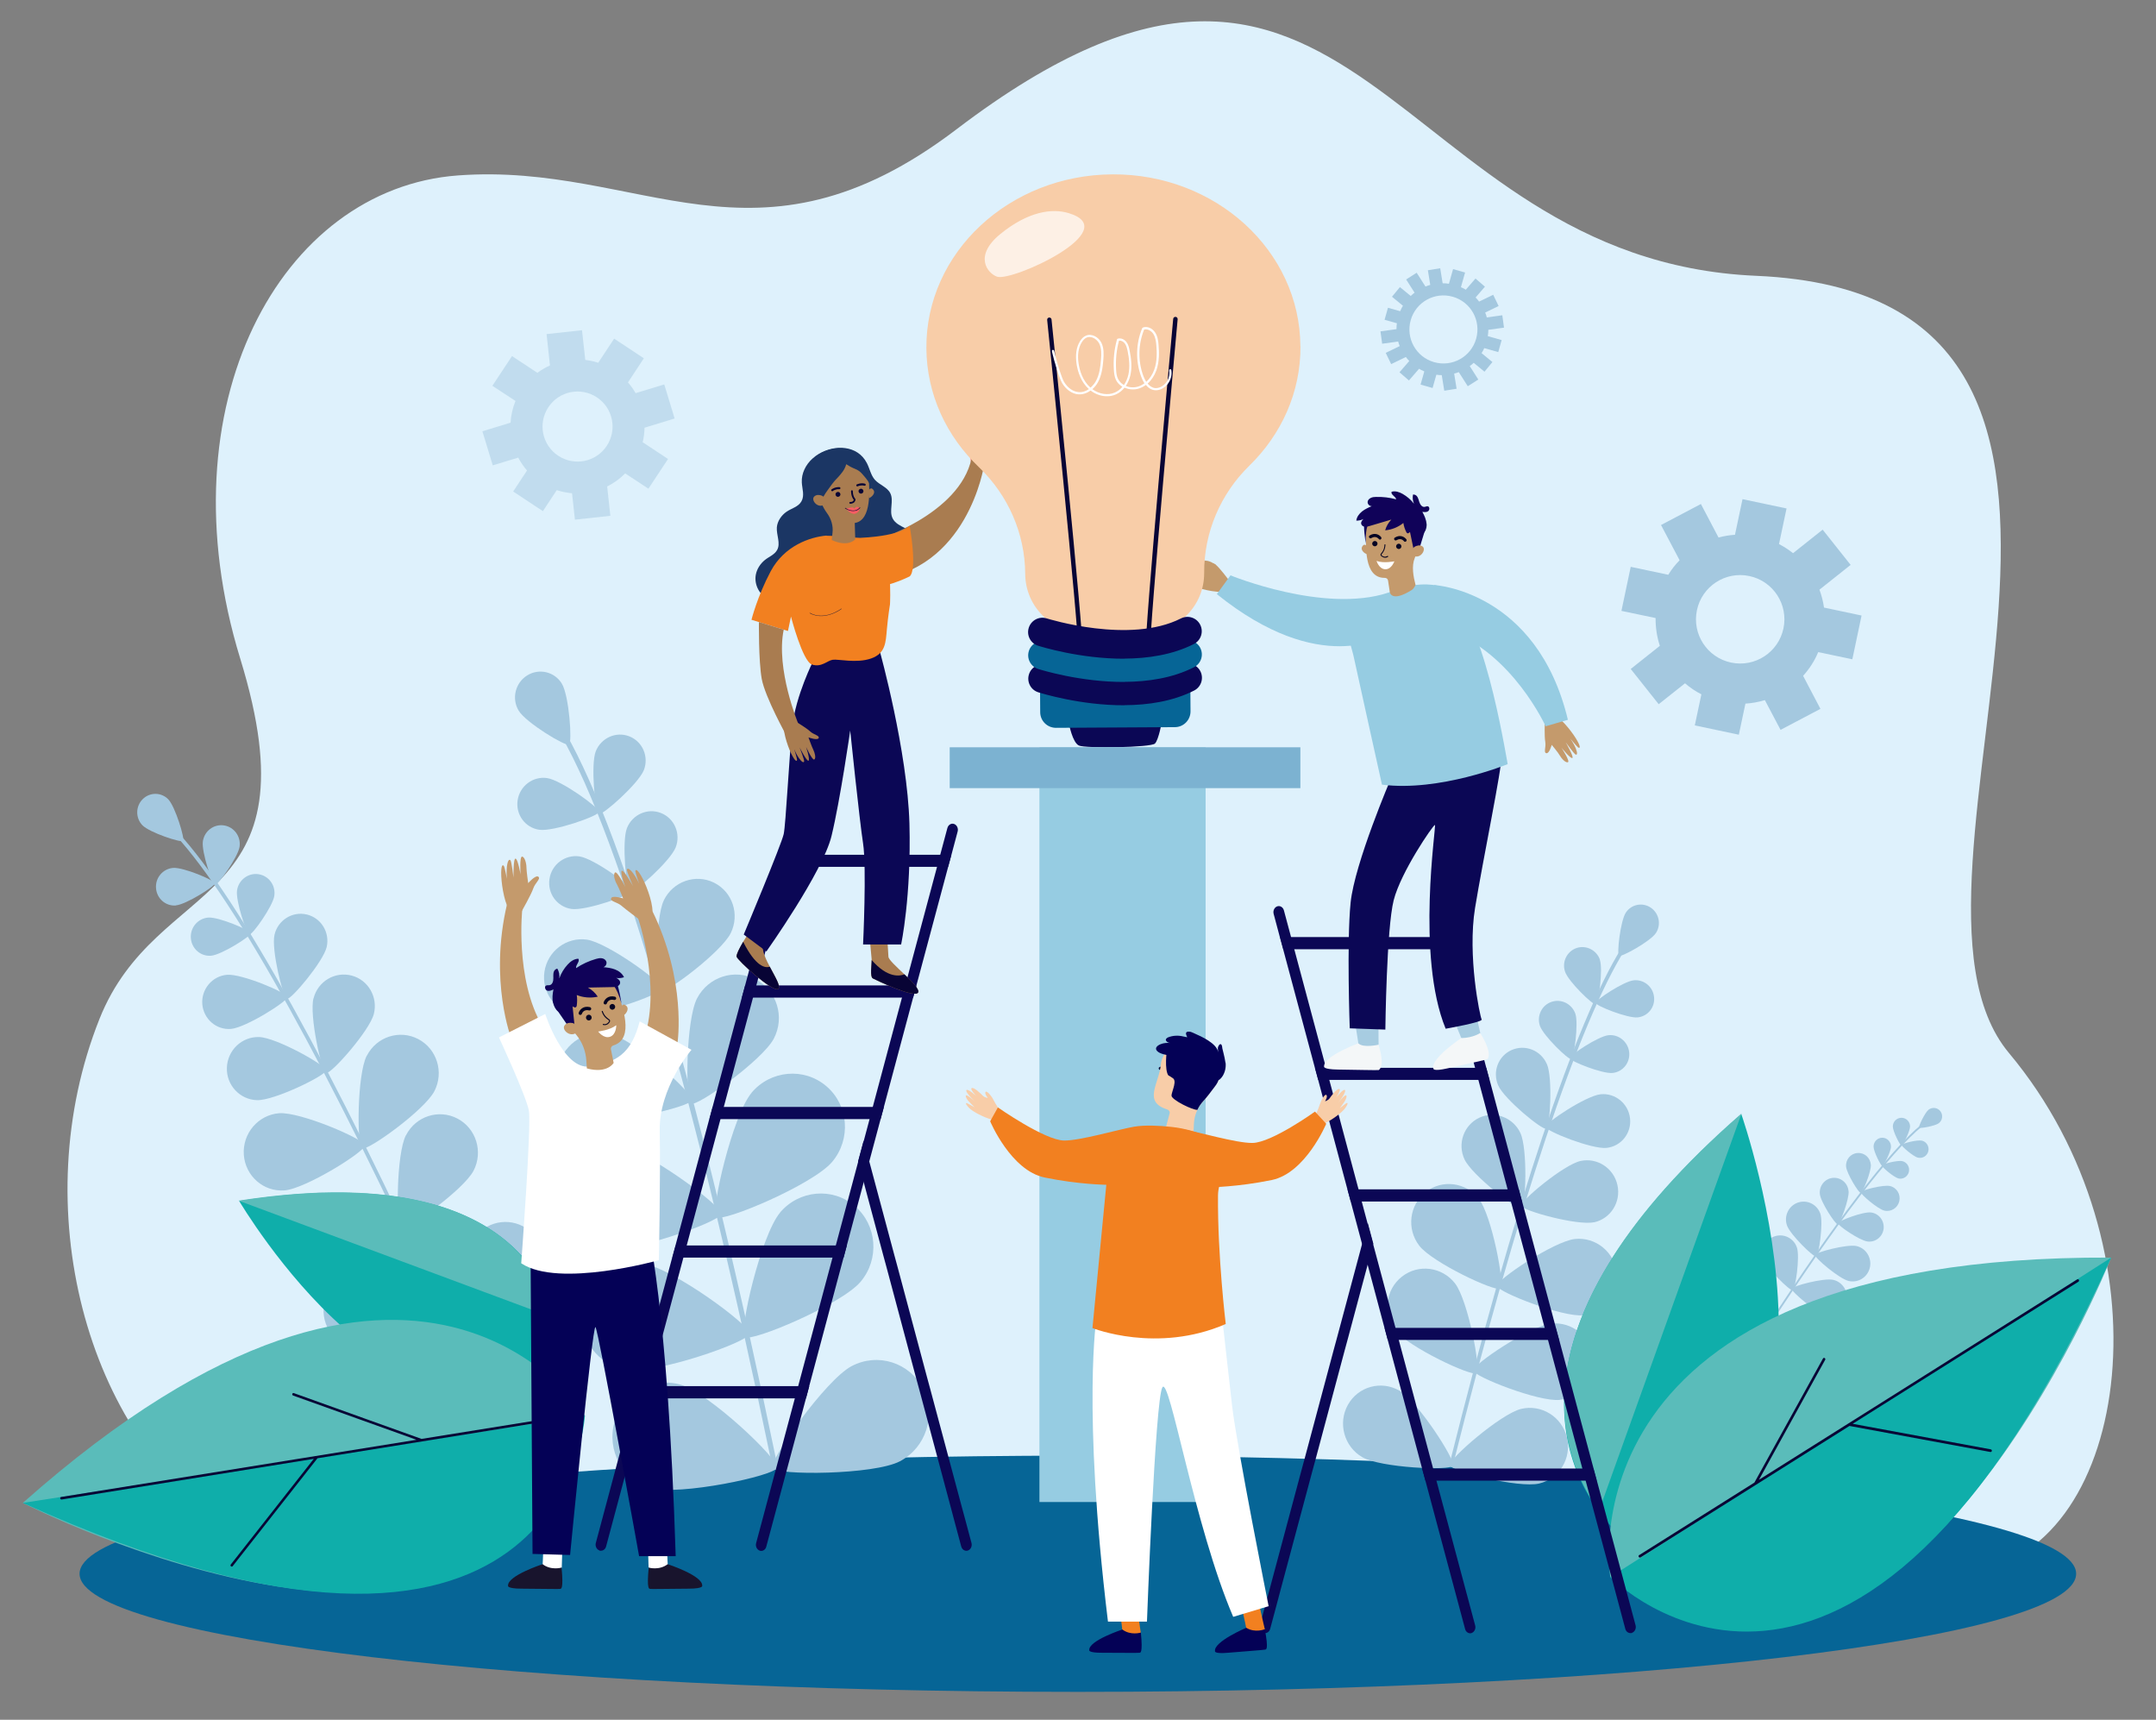 <?xml version="1.0" encoding="UTF-8"?> <svg xmlns="http://www.w3.org/2000/svg" version="1.1" viewBox="0 0 2227.5 1776.4"><rect x="0" y="0" width="2227.5" height="1776.4" fill="#808080" stroke="none"/><defs><style> .cls-1 { fill: #f8cda8; } .cls-2 { fill: #18142d; } .cls-3 { fill: #066596; } .cls-4 { fill: #a7cce1; } .cls-5 { opacity: .7; } .cls-5, .cls-6 { fill: #fff; } .cls-7 { fill: #c49a6c; } .cls-8 { fill: #0faeaa; } .cls-9 { fill: #a4c8df; } .cls-10 { fill: #7cb2d1; } .cls-11 { fill: #def1fc; } .cls-12 { fill: #5abcba; } .cls-13 { fill: #060423; } .cls-14 { fill: #96cce2; } .cls-15 { fill: #080435; } .cls-16 { fill: #28093b; } .cls-17 { fill: #f4f7f8; } .cls-18 { opacity: .5; } .cls-19 { fill: #f28020; } .cls-20 { fill: #a97c50; } .cls-21 { fill: #1b3664; } .cls-22 { fill: #ffa089; } .cls-23 { fill: #291f37; } .cls-24 { fill: #100259; } .cls-25 { fill: #fa5d63; } .cls-26 { fill: #0b0755; } .cls-27 { fill: #040156; } </style></defs><g><g id="_x3C_Layer_x3E_"><g><path class="cls-11" d="M2040,1623.4c-56.3,9.3-1803.3-45.1-1803.3-45.1-148.4-96.3-210.7-332.7-134-525.6,59.5-149.8,225.9-110.8,145.5-372.4-80.3-261.3,41.3-485.6,225-499.1,189.8-14,307,110.7,515.1-47.7,413.6-314.7,446,135,826.2,151.4,468.1,20.3,112.6,625.2,261.1,802.8,168.4,201.3,126.9,508.9-35.6,535.7Z"></path><path class="cls-3" d="M2145,1625.6c0,67.2-460,122-1031.4,122s-1031.4-55.2-1031.4-122,459.1-122,1031.4-122,1031.4,55.3,1031.4,122Z"></path><g><path class="cls-9" d="M1499.2,1515.2c-.1,0-.3,0-.4,0-1-.3-1.6-1.3-1.4-2.3,66.9-267.8,130.2-457.5,178.2-534.1,1.1-1.7,1.8-2.9,2.1-3.5.4-1,1.6-1.4,2.5-.9.9.5,1.4,1.6.9,2.6-.4.8-1.1,2-2.3,4-47.8,76.2-110.9,265.5-177.8,533-.2.9-1,1.5-1.9,1.4Z"></path><path class="cls-9" d="M1710.8,963.8c-5.7,8.6-35.6,25.1-38.1,23.4-2.4-1.7,1.4-36,7.1-44.6,5.7-8.6,17.3-10.8,25.8-5,8.6,5.9,10.9,17.6,5.2,26.2Z"></path><path class="cls-9" d="M1652.9,991.4c3.5,10.1-1.4,45.1-4.2,46.1-2.8,1-28.3-23.6-31.7-33.7-3.5-10.1,1.8-21,11.7-24.5,9.9-3.4,20.8,2,24.3,12Z"></path><path class="cls-9" d="M1692.1,1050.9c-10.5,1.1-43.1-11.9-43.5-14.9-.3-3,28.8-22.3,39.3-23.4,10.5-1.1,19.9,6.6,21,17.2,1.2,10.6-6.4,20-16.9,21.1Z"></path><path class="cls-9" d="M1570.8,1170.3c7.6,16.2,5.7,75.6,1.2,77.7-4.6,2.2-51.3-34.2-58.9-50.4-7.6-16.2-.8-35.4,15.1-43,15.9-7.5,35-.5,42.6,15.7Z"></path><path class="cls-9" d="M1646.8,1262.5c-17.3,3.7-74-12-75.1-17-1.1-5,44.1-42.6,61.3-46.3,17.3-3.7,34.3,7.5,38.1,25,3.8,17.5-7.1,34.7-24.3,38.4Z"></path><path class="cls-9" d="M1527.9,1238.3c13.4,17.3,27,88.8,22.1,92.7-4.8,3.8-70.3-26.9-83.6-44.2-13.4-17.3-10.4-42.2,6.6-55.5,17-13.4,41.6-10.2,55,7.1Z"></path><path class="cls-9" d="M1636,1358.6c-21.5,2.3-88.7-24.1-89.4-30.3-.7-6.2,59-46.2,80.5-48.5,21.5-2.3,40.9,13.5,43.4,35.2,2.5,21.7-12.9,41.2-34.4,43.5Z"></path><path class="cls-9" d="M1503.3,1325.7c13.4,17.3,27,88.8,22.1,92.7-4.8,3.8-70.3-26.9-83.6-44.2-13.4-17.3-10.4-42.2,6.6-55.5,17-13.4,41.6-10.2,55,7.1Z"></path><path class="cls-9" d="M1611.5,1446c-21.5,2.3-88.7-24.1-89.4-30.3-.7-6.2,59-46.2,80.5-48.5,21.5-2.3,40.9,13.5,43.4,35.2,2.5,21.7-12.9,41.2-34.4,43.5Z"></path><path class="cls-9" d="M1445.9,1436.5c18.8,10.9,58.3,72.1,55.3,77.5-3,5.4-74.9,2.1-93.7-8.8-18.8-10.9-25.5-35.1-14.9-54.1,10.6-19,34.5-25.5,53.3-14.6Z"></path><path class="cls-9" d="M1590.2,1532.4c-21,5-90.9-12.7-92.4-18.8-1.5-6.1,52.8-53.3,73.8-58.3,21-5,42.2,8.2,47.3,29.5,5.1,21.3-7.7,42.6-28.7,47.6Z"></path><path class="cls-9" d="M1627.6,1047.1c3.5,10.2-1.4,45.8-4.3,46.8-2.9,1-28.7-24-32.3-34.2-3.5-10.2,1.8-21.4,11.9-24.8,10.1-3.5,21.1,2,24.7,12.2Z"></path><path class="cls-9" d="M1666.1,1108.3c-10.6,1.1-43.8-12.1-44.2-15.2-.3-3.1,29.3-22.7,39.9-23.8,10.6-1.1,20.2,6.8,21.4,17.5,1.2,10.8-6.5,20.4-17.1,21.5Z"></path><path class="cls-9" d="M1598.2,1099.1c6.2,14.1,3.3,65.1-.7,66.8-4,1.7-43.4-30.6-49.6-44.7-6.2-14.1,0-30.5,13.9-36.6,13.9-6.1,30.1.3,36.3,14.4Z"></path><path class="cls-9" d="M1659.7,1185.7c-15.1,1.5-62.3-17.2-62.7-21.6-.5-4.4,41.6-32.2,56.7-33.8,15.1-1.5,28.7,9.6,30.4,24.9,1.7,15.3-9.2,28.9-24.3,30.5Z"></path></g><g><path class="cls-9" d="M1825.9,1371.5c0,0-.1,0-.2,0-.4-.3-.5-.8-.3-1.2,70.2-108.1,127-182.2,159.8-208.8.7-.6,1.3-1,1.5-1.2.3-.4.9-.4,1.3,0,.3.3.4.9,0,1.3-.3.3-.8.7-1.6,1.4-32.7,26.4-89.3,100.4-159.4,208.3-.2.4-.7.5-1.1.3Z"></path><path class="cls-9" d="M2003.1,1160.2c-3.8,2.9-19.5,5.7-20.4,4.6-.8-1.1,6.1-15.7,9.9-18.6,3.8-2.9,9.3-2.2,12.2,1.7,2.9,3.9,2.1,9.4-1.7,12.3Z"></path><path class="cls-9" d="M1973.4,1163.6c0,5-7.5,19.7-8.9,19.7-1.4,0-8.9-14.7-8.9-19.7,0-5,4-9,8.9-9,4.9,0,8.9,4,8.9,9Z"></path><path class="cls-9" d="M1981.6,1195.8c-4.8-1.1-17.2-11.8-16.9-13.2.3-1.4,16.1-5.5,20.9-4.4,4.8,1.1,7.8,6,6.7,10.8-1.1,4.9-5.9,7.9-10.7,6.8Z"></path><path class="cls-9" d="M1909.9,1230.1c.9,8.3-8.9,34.2-11.3,34.5-2.3.3-17.5-22.9-18.4-31.2-.9-8.3,5-15.8,13.2-16.7,8.2-.9,15.6,5.1,16.4,13.4Z"></path><path class="cls-9" d="M1929.5,1282.4c-8.2-1-30.9-16.6-30.6-18.9.3-2.4,25.9-12.1,34.1-11.1,8.2,1,14,8.5,13.1,16.8-1,8.3-8.4,14.2-16.6,13.2Z"></path><path class="cls-9" d="M1880.7,1253.6c3.3,9.7-1.6,43.3-4.3,44.3-2.7.9-26.9-22.6-30.2-32.2-3.3-9.7,1.8-20.2,11.3-23.5,9.5-3.3,19.9,1.8,23.2,11.5Z"></path><path class="cls-9" d="M1910.1,1323.2c-9.8-2.2-35.5-24.1-34.9-26.9.6-2.8,33.1-11.4,42.9-9.2,9.8,2.2,16,12.2,13.8,22.1-2.2,10-12,16.2-21.8,14Z"></path><path class="cls-9" d="M1856.5,1288.5c3.3,9.7-1.6,43.3-4.3,44.3-2.7.9-26.9-22.6-30.2-32.2-3.3-9.7,1.8-20.2,11.3-23.5,9.5-3.3,19.9,1.8,23.2,11.5Z"></path><path class="cls-9" d="M1886,1358.1c-9.8-2.2-35.5-24.1-34.9-26.9.6-2.8,33.1-11.4,42.9-9.2,9.8,2.2,16,12.2,13.8,22.1-2.2,10-12,16.2-21.8,14Z"></path><path class="cls-9" d="M1814.4,1328.7c6.7,7.7,14.8,40.7,12.6,42.6-2.2,1.9-33.4-10.5-40-18.1-6.7-7.7-5.9-19.4,1.6-26.1,7.6-6.8,19.1-6,25.8,1.7Z"></path><path class="cls-9" d="M1863.5,1393c-10-1-38.2-19.4-37.9-22.3s31.4-15.5,41.4-14.6c10,1,17.4,10,16.4,20.2-1,10.2-9.9,17.6-19.9,16.7Z"></path><path class="cls-9" d="M1953.7,1184.4c0,5.1-7.6,20-9,20-1.4,0-9-14.9-9-20,0-5.1,4-9.2,9-9.2,5,0,9,4.1,9,9.2Z"></path><path class="cls-9" d="M1961.4,1217.2c-4.9-1.1-17.5-12-17.2-13.4.3-1.4,16.4-5.6,21.2-4.4,4.9,1.1,7.9,6.1,6.8,11-1.1,4.9-6,8-10.8,6.9Z"></path><path class="cls-9" d="M1932.9,1202.8c.6,7.2-8.4,29.2-10.5,29.4-2,.2-14.5-20.1-15.1-27.2-.6-7.2,4.7-13.5,11.7-14,7.1-.6,13.3,4.7,13.8,11.9Z"></path><path class="cls-9" d="M1946.9,1250.5c-6.9-1.6-24.9-17.1-24.4-19.1s23.3-7.9,30.2-6.3c6.9,1.6,11.2,8.6,9.6,15.6-1.6,7-8.5,11.4-15.4,9.8Z"></path></g><g><path class="cls-8" d="M1672.3,1584.1s-189.7-157.6,126.8-433.2c0,0,145,413.3-126.8,433.2Z"></path><path class="cls-12" d="M1799.3,1150.1l-147.2,410.3c-38.9-52.9-99-195.9,147.2-410.3Z"></path></g><g><path class="cls-12" d="M1663.7,1629s-55.5-332.4,517.5-330c0,0-218.8,554.4-517.5,330Z"></path><path class="cls-8" d="M2181.2,1299l-517.5,330s252.4,257.9,517.5-330Z"></path><path class="cls-15" d="M1693.6,1606.3l119-74.9,70.8-128.1c.4-.7,1.2-.9,1.8-.5.6.4.9,1.2.5,1.8l-68.4,123.9,328.7-206.9c.6-.4,1.5-.2,1.8.4.4.6.2,1.5-.4,1.9l-233.3,146.8,142.7,26.4c.7.1,1.2.8,1.1,1.6-.1.7-.8,1.2-1.5,1.1l-145.6-26.9-215.8,135.8c-.4.2-.8.3-1.2.1-.3-.1-.5-.3-.7-.6-.4-.6-.2-1.5.4-1.9Z"></path></g><g><path class="cls-9" d="M458.4,1359.5c.1,0,.2,0,.4-.1,1-.5,1.4-1.6.9-2.6-115.7-252.9-213.3-429.1-275-496.1-1.4-1.5-2.4-2.6-2.8-3.1-.6-.9-1.8-1.1-2.7-.4-.9.6-1,1.8-.4,2.7.5.8,1.5,1.8,3.1,3.5,61.4,66.7,158.8,242.5,274.3,495.1.4.8,1.3,1.3,2.2,1.1Z"></path><path class="cls-9" d="M147.1,852.4c7.2,7.5,39.9,18.3,42,16.2,2.1-2.1-8-35.4-15.2-42.9-7.2-7.5-19.1-7.6-26.5-.2-7.4,7.4-7.5,19.4-.3,26.9Z"></path><path class="cls-9" d="M209.6,869.1c-1.6,10.6,9.7,44.4,12.7,44.8,3,.4,23.6-28.6,25.2-39.2,1.6-10.6-5.6-20.5-16.1-22.1-10.5-1.6-20.2,5.8-21.8,16.4Z"></path><path class="cls-9" d="M181.7,935.2c10.6-.9,40.5-19.8,40.3-22.8-.2-3.1-32.7-16.8-43.2-15.9-10.6.9-18.5,10.3-17.6,21,.8,10.7,10,18.7,20.6,17.8Z"></path><path class="cls-9" d="M323.9,1031.1c-4.5,17.4,8.2,75.9,13.2,77.2,4.9,1.3,44.5-43.3,49.1-60.8,4.5-17.4-5.7-35.3-22.9-39.8-17.2-4.5-34.8,5.9-39.3,23.4Z"></path><path class="cls-9" d="M265.6,1136.4c17.8.5,71.1-25.6,71.3-30.7s-51.5-34.1-69.3-34.5c-17.8-.5-32.6,13.7-33.2,31.7-.6,18,13.4,33,31.2,33.5Z"></path><path class="cls-9" d="M378.9,1090.5c-10.1,19.6-10.3,93-4.8,95.8,5.5,2.9,64.6-39.6,74.7-59.2,10.1-19.6,2.6-43.7-16.7-53.8-19.3-10.1-43.1-2.4-53.1,17.2Z"></path><path class="cls-9" d="M294,1229.6c21.7-1.7,83.4-40.2,83-46.5-.4-6.3-66.9-34.9-88.6-33.2-21.7,1.7-38,20.9-36.5,42.9,1.6,22,20.4,38.5,42.1,36.8Z"></path><path class="cls-9" d="M419.4,1172.6c-10.1,19.6-10.3,93-4.8,95.8,5.5,2.9,64.6-39.6,74.7-59.2,10.1-19.6,2.6-43.7-16.7-53.8-19.3-10.1-43.1-2.4-53.1,17.2Z"></path><path class="cls-9" d="M334.4,1311.7c21.7-1.7,83.4-40.2,83-46.5-.4-6.3-66.9-34.9-88.6-33.2-21.7,1.7-38,20.9-36.5,42.9,1.6,22,20.4,38.5,42.1,36.8Z"></path><path class="cls-9" d="M496.7,1271.7c-16.6,14.3-44.5,82.1-40.5,86.9,4,4.8,74.5-11.7,91.2-26,16.6-14.3,18.8-39.5,4.8-56.3-14-16.8-38.9-18.9-55.5-4.6Z"></path><path class="cls-9" d="M371.5,1393.3c21.7,1.1,87.7-29.3,88-35.6.3-6.3-62.1-43.1-83.8-44.2-21.7-1.1-40.3,15.9-41.4,37.9-1.2,22,15.5,40.8,37.2,41.9Z"></path><path class="cls-9" d="M244.9,919.6c-1.6,10.8,9.8,45.1,12.9,45.6,3,.5,24-29,25.6-39.8,1.6-10.8-5.7-20.8-16.3-22.4-10.6-1.6-20.6,5.9-22.2,16.7Z"></path><path class="cls-9" d="M218.1,987.2c10.7-.9,41.2-20.1,40.9-23.2-.2-3.1-33.2-17.1-43.9-16.2-10.7.9-18.8,10.4-17.9,21.3.8,10.9,10.2,19,20.9,18.1Z"></path><path class="cls-9" d="M283.6,965.6c-3.5,15.1,8.8,65.1,13,66.1,4.2,1,37.3-38.3,40.9-53.4,3.5-15.1-5.7-30.2-20.6-33.7-14.9-3.5-29.8,5.9-33.3,21Z"></path><path class="cls-9" d="M238.7,1062.8c15.2-1.3,58.5-28.5,58.2-32.9-.3-4.4-47.2-24.3-62.4-23-15.2,1.3-26.6,14.8-25.5,30.2,1.2,15.4,14.5,27,29.7,25.7Z"></path></g><g><path class="cls-9" d="M800.8,1518.2c.2,0,.4,0,.5,0,1.4-.3,2.4-1.8,2.1-3.2-78.4-378.8-156.2-648-219.1-758-1.4-2.4-2.4-4.2-2.8-5.1-.6-1.4-2.1-2-3.5-1.4-1.4.6-2,2.2-1.4,3.5.5,1.2,1.5,2.9,3.1,5.7,62.6,109.5,140.2,378.1,218.5,756.4.3,1.3,1.4,2.1,2.6,2.1Z"></path><path class="cls-9" d="M535.9,734.1c7.5,12.4,48.5,37.2,52,35,3.5-2.2.1-50.5-7.4-62.9-7.5-12.4-23.6-16.2-35.9-8.5-12.3,7.7-16.2,24-8.7,36.4Z"></path><path class="cls-9" d="M615.5,776.1c-5.4,13.9-.6,63.2,3.3,64.7,3.9,1.5,40.9-31.4,46.4-45.3,5.4-13.9-1.3-29.5-15-34.9-13.7-5.4-29.2,1.6-34.7,15.5Z"></path><path class="cls-9" d="M557.2,857.1c14.6,2.1,61.1-14.2,61.7-18.4.6-4.2-39.1-32.9-53.7-35-14.6-2.1-28.2,8.2-30.4,22.9-2.2,14.8,7.8,28.4,22.4,30.5Z"></path><path class="cls-9" d="M720.2,1031.2c-11.6,22.2-12.4,105.5-6.1,108.8,6.3,3.3,73.8-45,85.4-67.2,11.6-22.2,3.2-49.6-18.7-61.1-21.9-11.5-49-2.7-60.6,19.5Z"></path><path class="cls-9" d="M608.6,1156c23.9,6.2,104.4-12.6,106.2-19.5,1.8-6.9-59.3-62.2-83.2-68.3-23.9-6.2-48.5,8.5-54.8,32.8-6.3,24.3,7.9,48.9,31.9,55.1Z"></path><path class="cls-9" d="M776.5,1128.8c-19.7,23.5-42.8,122.8-36.3,128.5,6.6,5.6,99.9-33.7,119.6-57.2,19.7-23.5,17-58.5-6-78.1-23-19.7-57.7-16.6-77.4,6.8Z"></path><path class="cls-9" d="M618.1,1291.2c29.9,4.5,125.6-28.6,126.9-37.3,1.3-8.6-80-68-109.9-72.5-29.9-4.5-58,16.5-62.7,46.8-4.7,30.3,15.8,58.5,45.7,62.9Z"></path><path class="cls-9" d="M805.9,1252.6c-19.7,23.5-42.8,122.8-36.3,128.5,6.6,5.6,99.9-33.7,119.6-57.2,19.7-23.5,17-58.5-6-78.1-23-19.7-57.7-16.6-77.4,6.8Z"></path><path class="cls-9" d="M647.5,1415c29.9,4.5,125.6-28.6,126.9-37.3,1.3-8.7-80-68-109.9-72.5-29.9-4.5-58,16.5-62.7,46.8-4.7,30.3,15.8,58.5,45.7,62.9Z"></path><path class="cls-9" d="M879.9,1411.1c-27,14.2-85.7,97.6-81.8,105.3,3.9,7.7,104.7,7.2,131.7-7,27-14.2,37.7-47.7,23.9-74.9-13.8-27.1-46.8-37.6-73.8-23.4Z"></path><path class="cls-9" d="M672.4,1537.1c29.1,8.2,128-12.6,130.4-21,2.4-8.4-70.8-77.7-99.9-85.9-29.1-8.2-59.5,9.1-68,38.6-8.4,29.5,8.4,60.1,37.5,68.3Z"></path><path class="cls-9" d="M647.7,855.5c-5.5,14.1-.6,64.2,3.3,65.8,4,1.6,41.6-31.9,47.1-46,5.5-14.1-1.3-30-15.2-35.5-13.9-5.5-29.7,1.6-35.2,15.7Z"></path><path class="cls-9" d="M590.4,938.9c14.8,2.1,62.1-14.5,62.7-18.7.6-4.3-39.7-33.5-54.5-35.6-14.8-2.1-28.7,8.3-30.9,23.3-2.3,15,7.9,28.9,22.8,31Z"></path><path class="cls-9" d="M685.9,929.9c-9.5,19.4-8.3,90.9-2.9,93.6s62.5-40.3,72-59.7c9.5-19.4,1.7-42.7-17.4-52.1-19.1-9.4-42.2-1.2-51.7,18.1Z"></path><path class="cls-9" d="M594.8,1047.8c21.1,3,88.2-20.5,89.1-26.6.9-6.1-56.4-47.5-77.5-50.6-21.1-3-40.7,11.8-43.9,33.1-3.2,21.3,11.3,41,32.3,44.1Z"></path></g><g><path class="cls-8" d="M576.8,1386.1s1.4-196.9-329.7-145.6c0,0,177.6,301.3,329.7,145.6Z"></path><path class="cls-12" d="M246.5,1240.2l326.3,121.3c-12.3-51-68.6-161.3-326.3-121.3Z"></path></g><g><path class="cls-12" d="M604.3,1462.3s-170.3-274.1-580.7,90.1c0,0,507.8,260.1,580.7-90.1Z"></path><path class="cls-8" d="M23.6,1552.4l580.7-90.1s-18.3,345-580.7,90.1Z"></path><path class="cls-15" d="M568.5,1464.9l-133,21.4-131.9-47.3c-.7-.2-1.4.1-1.6.8-.2.7.1,1.4.8,1.7l127.5,45.7-367.1,59.1c-.7.1-1.2.8-1,1.5.1.7.8,1.2,1.5,1.1l260.5-42-85.8,109.2c-.4.5-.3,1.4.2,1.8.6.4,1.4.4,1.8-.2l87.6-111.4,241-38.8c.4,0,.7-.3.9-.6.1-.2.2-.5.1-.8-.1-.7-.8-1.2-1.5-1.1Z"></path></g><g><g><g><path class="cls-26" d="M1520.6,1686.8c-.5.2-1.1.3-1.6.3-2.4,0-4.6-1.7-5.3-4.4l-41-153.2-3.4-12.5-35.5-132.8-3.4-12.6-17.4-65.2-5.8-21.6-11.7-43.7-3.4-12.6-30.2-113-3.4-12.5-32.8-122.5-3.4-12.5-6.4-24c-.9-3.3.8-6.8,3.7-7.8,3-1,6,.9,6.9,4.2l7.4,27.6,3.3,12.5,32.8,122.5,3.4,12.5,30.2,113,3.3,12.6,5.9,22.1,5.8,21.6,23.2,86.8,3.4,12.6,35.5,132.8,3.4,12.5,40,149.5c.9,3.3-.8,6.8-3.7,7.8Z"></path><path class="cls-26" d="M1418.8,1284.8l-5.8,21.6-20.2,75.5-3.4,12.5-30.2,113-3.4,12.5-32.8,122.5-3.3,12.5-7.4,27.6c-.9,3.3-3.9,5.2-6.9,4.2-2.9-1-4.6-4.5-3.7-7.8l6.4-24,3.4-12.5,32.8-122.5,3.4-12.5,30.2-113,3.4-12.5,26-97.1,5.8-21.6,5.8,21.6Z"></path><path class="cls-26" d="M1481.4,944l6.4,24,3.4,12.5,32.8,122.5,3.4,12.5,30.2,113,3.4,12.5,34.9,130.5,3.4,12.5,35.5,132.8,3.4,12.5,41,153.2c.7,2.7,2.9,4.4,5.3,4.4s1.1,0,1.6-.3c2.9-1,4.6-4.5,3.7-7.8l-40-149.5-3.4-12.5-35.5-132.8-3.4-12.5-34.9-130.5-3.4-12.5-30.2-113-3.4-12.5-32.8-122.5-3.4-12.5-7.4-27.6c-.9-3.3-3.9-5.2-6.9-4.2-2.9,1-4.6,4.5-3.7,7.8Z"></path><polygon class="cls-26" points="1322.5 967.9 1334.1 967.9 1487.8 967.9 1499.4 967.9 1502.7 980.5 1491.2 980.5 1337.4 980.5 1325.9 980.5 1322.5 967.9"></polygon><polygon class="cls-26" points="1358.6 1103 1370.2 1103 1523.9 1103 1535.5 1103 1538.8 1115.5 1527.3 1115.5 1373.5 1115.5 1362 1115.5 1358.6 1103"></polygon><polygon class="cls-26" points="1392.2 1228.5 1403.8 1228.5 1557.5 1228.5 1569.1 1228.5 1572.4 1241.1 1560.9 1241.1 1407.1 1241.1 1395.6 1241.1 1392.2 1228.5"></polygon><polygon class="cls-26" points="1430.5 1371.6 1442 1371.6 1595.8 1371.6 1607.3 1371.6 1610.7 1384.1 1599.1 1384.1 1445.4 1384.1 1433.8 1384.1 1430.5 1371.6"></polygon><polygon class="cls-26" points="1469.3 1516.9 1472.7 1529.4 1649.6 1529.4 1646.2 1516.9 1469.3 1516.9"></polygon></g><g><path class="cls-7" d="M1269.2,598.7s-8.8-11.8-13-15.3c-4.2-3.6-7.2,1.7-7.2,1.7,0,0-10.3-2-13.5-3.4-3.2-1.3-9.6-2.3-10.8,0-1.2,2.2,14.8,7.6,14.8,7.6,0,0-13.9-3.2-15.5-1.4-1.6,1.8,15.5,8.4,15.5,8.4,0,0-14.7-4.1-16.1-3.5-1.4.7-.6,2.5,4.2,5.2,4.8,2.7,10.5,4.2,10.5,4.2,0,0-10.5-2.2-11.9-2-1.4.2-3.1,1.4,4.5,4.6,7.6,3.2,25.1,7.7,34.8,6.4l3.7-12.5Z"></path><path class="cls-7" d="M1596,746.1s-.5,14.7.5,20.1c1,5.4-2,11.2,1.1,11.8,3.1.6,5.6-8.6,5.6-8.6,0,0,6.7,8,8.4,11.1,1.7,3.1,6.1,7.8,8.4,6.8,2.3-1-6.8-15.1-6.8-15.1,0,0,8.8,11.2,11.2,10.8,2.3-.5-6.8-16.3-6.8-16.3,0,0,8.9,12.4,10.4,12.8,1.5.4,2-1.5,0-6.6-2.1-5.1-5.5-9.8-5.5-9.8,0,0,6.9,8.3,8,9,1.2.7,3.3.9-.6-6.4-3.9-7.3-14.8-21.7-23.2-26.8l-10.7,7.4Z"></path><path class="cls-17" d="M1423.7,1077.1s-7.9,3.2-20.3.6c0,0-35.9,13.1-35.4,23.8,0,0-1.8,3.1,14.4,3.3,16.2.2,41.3.8,42,.5.7-.3,7.1-4.2-.8-28.1h0Z"></path><path class="cls-4" d="M1403.4,1077.7l-5.5-35,26.1-2.5.3,38.9s-15.9,3.7-20.9-1.4h0Z"></path><path class="cls-4" d="M1509.8,1072.3l-13.5-32.8,24.8-8.5,8.9,38.7s-14.1,6.4-20.1,2.6h0Z"></path><path class="cls-17" d="M1529.3,1067s-7,5-19.6,5.3c0,0-31.9,21.2-28.8,31.4,0,0-1,3.4,14.8-.2,15.8-3.6,40.3-8.9,40.9-9.4.6-.5,5.9-5.7-7.3-27.1h0Z"></path><path class="cls-26" d="M1437,804.3s-37.5,87.5-41.6,128.1c-4.1,40.6-.9,129.8-.9,129.8l36.8,1.3s1.2-104.4,8.6-133.6c7.4-29.2,40.8-77.8,42.6-77.8,1.8,0-19.8,135.2,11.1,210.5,0,0,38.9-6.8,37.2-9.6-1.7-2.8-14.9-65.7-6.8-115.3,8.1-49.5,28.5-148,26.9-154.4-1.6-6.4-113.7,21-113.7,21h0Z"></path><path class="cls-14" d="M1424.7,617s30.6-18.4,60.6-12c41.9,8.9,65.6,146.7,72.4,184.3,0,0-70.2,28.8-129.9,21.2,0,0-28-126.3-29.1-131.7-3.2-16-16.8-35.2,26-61.9h0Z"></path><path class="cls-14" d="M1481.6,604.3s106.2,5.5,138.3,139.2l-23,6.7s-34.2-75.3-99.9-98.7l-15.4-47.2Z"></path><path class="cls-14" d="M1430.5,656.6s-66.1,43.4-173.3-42.9l14.1-19.4s96.4,39.6,162.7,18l-3.5,44.3Z"></path><path class="cls-7" d="M1413,564.9s-2.7-3.4-4.4-1.8c-4.5,4.1.7,8.6,4,9.4l.5-7.6h0Z"></path><path class="cls-7" d="M1410.8,551.7h0c0-.4,0-.8-.1-1.1-1.4-16.9,11.8-31.6,29-31.9,14.3-.2,27,10.2,29.4,24.3.9,5.2.4,10.3-1.2,15-2.2,7.1-4.1,13.2-6.2,18.3-3.5,8.4-1.5,19.1.8,28,0,0-1.8,3.8-3.9,5.1-21.3,13.4-22.7,2.2-22.7,2.2l-1.8-11.8c-.2-1.7-1.6-2.9-3.3-2.9,0,0,0,0,0,0-22.5.4-19-35-19.8-45.1h0Z"></path><path class="cls-13" d="M1442.4,564.6c-.1-1.5,1-2.8,2.5-3,1.5-.1,2.8,1,3,2.5.1,1.5-1,2.8-2.5,3-1.5.1-2.8-1-3-2.5h0Z"></path><path class="cls-13" d="M1417.7,561.8c-.1-1.5,1-2.8,2.5-3,1.5-.1,2.8,1,3,2.5.1,1.5-1,2.8-2.5,3-1.5.1-2.8-1-3-2.5h0Z"></path><path class="cls-13" d="M1451.8,559.6c.3,0,.6-.1.8-.3.7-.5.9-1.5.4-2.2-1.6-2.2-6.1-5.4-11.9-1.8-.8.5-1,1.5-.5,2.2.5.8,1.5,1,2.2.5,4.8-2.9,7.5.8,7.6.9.3.5.9.7,1.4.7h0Z"></path><path class="cls-13" d="M1425.8,557.4c.3,0,.6-.1.8-.3.7-.5.9-1.5.4-2.2-1.6-2.2-6.1-5.4-11.9-1.8-.8.5-1,1.4-.5,2.2.5.8,1.5,1,2.2.5,4.8-2.9,7.5.8,7.7.9.3.5.9.7,1.4.7h0Z"></path><polygon class="cls-24" points="1472.3 547.5 1466 568.1 1460.5 567.5 1455.2 542.1 1472.3 547.5 1472.3 547.5"></polygon><path class="cls-7" d="M1459.7,566.9c.4-1,1.2-1.8,2.1-2.3,2-1,5.5-2.2,8.1,0,3.9,3.3-2.6,13.5-10.1,9.3,0,0-2.2-1.9-.1-7.1h0Z"></path><path class="cls-13" d="M1429.1,575.7c2.7,1.1,4.9-.5,5-.6.2-.2.3-.4,0-.7-.2-.2-.5-.3-.7-.1-.1,0-2.6,1.8-5.4-.3-.5-.3-.7-.6-.7-.9,0-.3.3-.8.8-1.4,1.1-1.4,3-3.9,3.3-9,0-.3-.2-.5-.5-.5-.3,0-.5.2-.5.5-.2,4.8-1.9,7-3.1,8.4-.6.8-1.1,1.4-1,2.1,0,.5.4,1,1.1,1.5.5.4,1.1.7,1.6.9h0Z"></path><path class="cls-6" d="M1440.6,579.8s-11.1,2.3-18.4-.4c0,0,2.5,8.4,9,8.6,6.5.2,9.4-8.2,9.4-8.2h0Z"></path><path class="cls-24" d="M1414.6,539.9s-4,3.3-3.6,21.2c0,0-3.1-19.8-1-22.1,2-2.4,4.6.9,4.6.9h0Z"></path><path class="cls-24" d="M1473.8,540.9c-.3-4.3-2.2-8.4-4.3-12.2,2.1.3,4.3.6,6-.7,1.7-1.2,1.7-4.5-.3-5-1.2-.3-2.3.5-3.5.6-2.7.3-4.6-2.7-5.4-5.3-.8-2.6-1.5-5.7-3.9-7-.8-.4-1.7-.5-2.5-.5-.7,3.2-.3,6.6,1,9.5-3.2-4.1-7.2-7.5-11.7-10.1-3.5-2-7.7-3.4-11.5-2.2-.9,3.1,4.2,4.7,4.8,7.8-6.8-1.9-13.9-2.7-20.9-2.5-1.8,0-3.7.2-5.3,1-1.7.8-3.1,2.2-3.3,4-.3,2.4,2,4.7,4.3,4.5-3.5,1.5-7.1,3.1-10.1,5.5-3,2.4-5.5,5.7-5.9,9.5,2.6,0,5.1-.5,7.4-1.7-1.6,1.4-3,3.5-2.2,5.5.5,1.5,2.1,2.3,3.7,2.5,1.6.1,3.1-.3,4.6-.7,7.6-2.2,15.1-4.4,22.7-6.7-3,3.1-5.3,7-6.4,11.1,6.8-.6,13.5-3.3,18.8-7.6.5,3.2,1.5,6.4,3,9.3.2.5.5.9.9,1.2,1.5.9,2.8-1.4,4.2-2.4,1.7-1.3,4.2-.6,6,.4,3.2,1.8,5.3,4.4,7.9.7,1.7-2.5,2.3-5.9,2-8.9h0Z"></path></g></g><path class="cls-7" d="M1247.8,579.4c-4.2-1-17.5-.4-18.5,2.4-1,2.8,19,6.6,19,6.6l8-4.7s-3.5-3.1-8.4-4.3Z"></path></g><path class="cls-9" d="M1913.7,681.3l9.6-45.5-38.8-8.2c-.9-6.4-2.5-12.5-4.7-18.5l32.2-25.6-28.9-36.4-30.6,24.3c-4.5-3.6-9.3-6.7-14.5-9.4l7.8-36.8-45.5-9.6-7.8,36.8c-5.8.4-11.5,1.3-17,2.8l-18.2-34.6-41.2,21.7,19.2,36.4c-4.4,4.5-8.4,9.5-11.7,15l-38.8-8.2-9.6,45.5,35.3,7.4c-.1,9.9,1.4,19.6,4.4,28.7l-30.1,23.9,28.9,36.4,27.2-21.6c5.1,4.4,10.8,8.3,16.9,11.4l-6.8,32.1,45.5,9.6,6.8-32.1c6.9-.4,13.6-1.7,20.1-3.6l16.2,30.7,41.2-21.7-17.9-34.1c6.4-7.1,11.8-15.3,15.6-24.5l35.3,7.4ZM1788.5,684.4c-24.7-5.2-40.5-29.4-35.3-54.1,5.2-24.7,29.4-40.5,54.1-35.3,24.7,5.2,40.5,29.4,35.3,54.1-5.2,24.7-29.4,40.5-54.1,35.3Z"></path><g class="cls-18"><path class="cls-9" d="M669.9,504.8l20.3-30.7-26.2-17.3c1.2-4.9,1.8-10,1.9-15l31.1-9.5-10.7-35.2-29.6,9c-2.2-3.9-4.9-7.7-7.9-11.1l16.4-24.9-30.7-20.3-16.4,24.9c-4.4-1.4-8.9-2.4-13.4-2.9l-3.4-30.7-36.6,4,3.5,32.4c-4.6,2-8.9,4.6-13,7.6l-26.2-17.3-20.3,30.7,23.9,15.7c-3,7.3-4.7,14.8-5.1,22.4l-29.1,8.9,10.7,35.2,26.3-8c2.5,4.7,5.5,9.2,9.1,13.3l-14.3,21.7,30.7,20.3,14.3-21.7c5.2,1.7,10.5,2.7,15.8,3.2l3,27.3,36.6-4-3.3-30.3c6.8-3.4,13.1-7.9,18.6-13.5l23.9,15.7ZM576.8,470.8c-16.7-11-21.3-33.4-10.3-50.1,11-16.7,33.4-21.3,50.1-10.3,16.7,11,21.3,33.4,10.3,50.1-11,16.7-33.4,21.3-50.1,10.3Z"></path></g><g><path class="cls-26" d="M784.8,1601.7c.5.2,1.1.3,1.6.3,2.4,0,4.6-1.7,5.3-4.4l41-153.2,3.3-12.5,35.5-132.8,3.4-12.6,17.4-65.2,5.8-21.6,11.7-43.7,3.4-12.6,30.2-113,3.4-12.5,32.8-122.5,3.4-12.5,6.4-24c.9-3.3-.8-6.8-3.7-7.8-3-1-6,.9-6.9,4.2l-7.4,27.6-3.3,12.5-32.8,122.5-3.4,12.5-30.2,113-3.3,12.6-5.9,22.1-5.8,21.6-23.2,86.8-3.4,12.6-35.5,132.8-3.4,12.5-40,149.5c-.9,3.3.8,6.8,3.7,7.8Z"></path><path class="cls-26" d="M886.6,1199.7l5.8,21.6,20.2,75.5,3.4,12.5,30.2,113,3.4,12.5,32.8,122.5,3.3,12.5,7.4,27.6c.9,3.3,3.9,5.2,6.9,4.2,2.9-1,4.6-4.5,3.7-7.8l-6.4-24-3.4-12.5-32.8-122.5-3.4-12.5-30.2-113-3.4-12.5-26-97.1-5.8-21.6-5.8,21.6Z"></path><path class="cls-26" d="M824,858.9l-6.4,24-3.4,12.5-32.8,122.5-3.4,12.5-30.2,113-3.4,12.5-34.9,130.5-3.4,12.5-35.5,132.8-3.4,12.5-41,153.2c-.7,2.7-2.9,4.4-5.3,4.4s-1.1,0-1.6-.3c-2.9-1-4.6-4.5-3.7-7.8l40-149.5,3.4-12.5,35.5-132.8,3.4-12.5,34.9-130.5,3.4-12.5,30.2-113,3.4-12.5,32.8-122.5,3.4-12.5,7.4-27.6c.9-3.3,3.9-5.2,6.9-4.2,2.9,1,4.6,4.5,3.7,7.8Z"></path><polygon class="cls-26" points="982.9 882.9 971.3 882.9 817.6 882.9 806 882.9 802.7 895.4 814.2 895.4 968 895.4 979.5 895.4 982.9 882.9"></polygon><polygon class="cls-26" points="946.8 1017.9 935.2 1017.9 781.5 1017.9 769.9 1017.9 766.5 1030.5 778.1 1030.5 931.9 1030.5 943.4 1030.5 946.8 1017.9"></polygon><polygon class="cls-26" points="913.2 1143.4 901.6 1143.4 747.9 1143.4 736.3 1143.4 733 1156 744.5 1156 898.3 1156 909.8 1156 913.2 1143.4"></polygon><polygon class="cls-26" points="874.9 1286.5 863.4 1286.5 709.6 1286.5 698.1 1286.5 694.7 1299 706.3 1299 860 1299 871.6 1299 874.9 1286.5"></polygon><polygon class="cls-26" points="836.1 1431.8 832.7 1444.4 655.8 1444.4 659.2 1431.8 836.1 1431.8"></polygon></g><g><path class="cls-9" d="M1503.2,294.4c-25.2-7.2-51.5,7.5-58.6,32.7-7.2,25.2,7.5,51.5,32.7,58.6,25.2,7.2,51.5-7.5,58.6-32.7,7.2-25.2-7.5-51.5-32.7-58.6ZM1481.7,374.1c-18.7-5.3-29.5-24.7-24.2-43.4,5.3-18.7,24.7-29.5,43.4-24.2,18.7,5.3,29.5,24.7,24.2,43.4-5.3,18.7-24.7,29.5-43.4,24.2Z"></path><rect class="cls-9" x="1498" y="280.4" width="12.9" height="18.5" transform="translate(136.2 -399.7) rotate(15.8)"></rect><rect class="cls-9" x="1517.5" y="289.1" width="12.9" height="18.5" transform="translate(566.7 -924.4) rotate(40.9)"></rect><rect class="cls-9" x="1530.9" y="305.1" width="12.9" height="18.5" transform="translate(1151.1 -1206.6) rotate(64.2)"></rect><rect class="cls-9" x="1536.5" y="324" width="12.9" height="18.5" transform="translate(1664.6 -1240.6) rotate(82.2)"></rect><rect class="cls-9" x="1433.7" y="316.9" width="12.9" height="18.5" transform="translate(2147.1 -970.3) rotate(105.8)"></rect><rect class="cls-9" x="1533.3" y="345.2" width="12.9" height="18.5" transform="translate(2301.1 -1030.1) rotate(105.8)"></rect><rect class="cls-9" x="1476.6" y="277.5" width="12.9" height="18.5" transform="translate(2992.9 333.2) rotate(170.8)"></rect><rect class="cls-9" x="1456.8" y="284.1" width="12.9" height="18.5" transform="translate(2854.9 -245.8) rotate(147.5)"></rect><rect class="cls-9" x="1442.2" y="297.2" width="12.9" height="18.5" transform="translate(2605.7 -617.5) rotate(129.4)"></rect><rect class="cls-9" x="1469.4" y="381.8" width="12.9" height="18.5" transform="translate(162.8 -388) rotate(15.8)"></rect><rect class="cls-9" x="1490.6" y="384.6" width="12.9" height="18.5" transform="translate(-43.7 244) rotate(-9.2)"></rect><rect class="cls-9" x="1510.4" y="378.1" width="12.9" height="18.5" transform="translate(29.5 876) rotate(-32.5)"></rect><rect class="cls-9" x="1525" y="364.9" width="12.9" height="18.5" transform="translate(269.5 1319) rotate(-50.6)"></rect><rect class="cls-9" x="1449.7" y="373" width="12.9" height="18.5" transform="translate(2307.2 1624.1) rotate(-139.1)"></rect><rect class="cls-9" x="1436.3" y="357" width="12.9" height="18.5" transform="translate(1741 1824.6) rotate(-115.8)"></rect><rect class="cls-9" x="1430.7" y="338.2" width="12.9" height="18.5" transform="translate(1287.1 1818.4) rotate(-97.8)"></rect></g><g><path class="cls-21" d="M947,557.9c1.2,7.9-22.7,36.4-26.5,35.4-8.5-2.2-17.5-1.1-26.3-1.2-8.9-.1-18-1.5-26.7.7-10,2.5-18.1,9.5-26.9,14.8-9,5.4-18.9,9.3-29.2,11.3-5.4,1.1-11,1.7-16.2,0-10.4-3.2-16.3-15-14.3-25.4,1.2-6,4.7-11.3,9.4-15.1,4.2-3.4,9.9-5.4,12.6-10.3,3.8-6.9-.8-15.4-.3-23.3.5-6.6,4.9-12.8,10.3-16.4,5.1-3.4,11.9-4.9,15.1-10.5,3.5-6.1.7-13.1.4-19.6-.5-9.3,4.1-18.4,11-24.6,2.1-1.9,4.3-3.5,6.8-5,16.2-9.5,39.7-9.2,49.4,9.6,3,5.8,4.1,12.6,8.4,17.4,4.7,5.2,12.6,7.4,15.8,13.7,4,7.9-1.5,18.1,2.4,26,2.5,5.2,8.3,7.8,13.4,10.4s10.6,6.4,11.5,12.1h0Z"></path><path class="cls-20" d="M784.7,947.1s-24.5,34.6-23.7,41c.5,3.6,38.1,38,43.2,33.3,5.1-4.6-20.5-34.8-15.5-46.6s13.1-20.4,13.1-20.4l-17.3-7.3h0Z"></path><path class="cls-15" d="M767.8,972.8c13.1,25.9,22.8,27.4,27.5,25.7,5.5,10.5,11.7,20.4,8.9,22.9-5.1,4.6-42.7-29.7-43.2-33.3-.3-2.3,2.8-8.4,6.8-15.3h0Z"></path><path class="cls-20" d="M897.9,961.2s2.1,24.5,2.6,29c.6,4.5-2.3,18.6,1.3,20.5,3.7,1.9,43.4,20.9,46.7,14.5,3.4-6.4-30.1-30.7-30.6-36.9-.5-6.1-1.8-31.4-1.8-31.4l-18.3,4.3h0Z"></path><path class="cls-15" d="M934.5,1006.5c8.1,7.7,15.8,15.5,14.1,18.7-3.4,6.4-43-12.6-46.7-14.5-3.3-1.7-1.3-13.4-1.3-19,16.4,18.7,28.7,16.7,33.9,14.7h0Z"></path><path class="cls-26" d="M840.4,682.3s-18.4,36.2-21.8,68.5c-3.4,32.3-6.7,100.4-8.9,110.7-2.1,10.3-41.3,103.8-41.3,103.8l23.4,17.5s58.3-82.1,67.3-119.3c9-37.1,19.3-108.9,19.3-108.9,0,0,9.5,91.9,13.3,116.6,3.8,24.7,0,104.4,0,104.4h39.3s10.6-49.4,8.6-124.8c-2.1-75.3-30.4-177.3-30.4-177.3l-68.8,8.7h0Z"></path><path class="cls-19" d="M854,553.2c-17.2,1.5-43.6,10.5-57.7,36.8-14,26.3-19.9,50.2-19.9,50.2l37.7,11.6,3.1-14.9s11.9,46.1,21.6,49.5c9.8,3.3,15.8-4,21.5-4.9,5.7-.9,24.5,3.9,39.6-1.3,15.1-5.2,15.2-16.7,16.4-30.2,1.2-13.5,3.2-25.7,3.2-25.7,0,0,3.6-60.8-15.8-65.6-19.4-4.8-49.8-5.3-49.8-5.3h0Z"></path><path class="cls-20" d="M784.1,642.5s-.5,39.7,2.9,58.8c3.5,19,25.9,59.3,25.9,59.3l11.7-13.4s-23.3-56.1-14.9-96.8l-25.7-7.9h0Z"></path><path class="cls-23" d="M849.7,636.3c10.8-.5,19.6-7.2,19.8-7.3,0,0,.1-.2,0-.3,0,0-.2-.1-.3,0-.2.1-16.9,12.8-32.4,4.4-.1,0-.2,0-.3,0,0,.1,0,.2,0,.3,4.4,2.4,8.9,3.1,13.1,2.9h0Z"></path><path class="cls-20" d="M821.3,744.8s12,7.2,15.7,10.7c3.7,3.5,10,4.2,8.8,6.9-1.2,2.7-10.5-.7-10.5-.7,0,0,3.5,9.9,5,12.8,1.5,2.9,3,8.7,1,10-2,1.3-8.5-13-8.5-13,0,0,4.2,12.6,2.6,14.2-1.6,1.6-9.3-13.7-9.3-13.7,0,0,5.2,13.2,4.7,14.6-.5,1.4-2.3.8-5.3-3.4-3-4.2-4.9-9.3-4.9-9.3,0,0,2.9,9.6,2.9,10.8,0,1.3-1,3-4.8-3.8-3.7-6.7-9.4-22.6-9-31.7l11.6-4.4h0Z"></path><path class="cls-22" d="M1003.6,480.6s-2.7-13.7-2.6-18.8c.1-5.2-3.6-10.2-.8-11.2,2.8-.9,6.6,8.3,6.6,8.3,0,0,5-9.2,6.1-12.3,1.1-3.1,4.5-8.1,6.8-7.4,2.3.6-4,15-4,15,0,0,6.5-11.6,8.8-11.5,2.3.1-3.8,16.1-3.8,16.1,0,0,6.3-12.7,7.7-13.3,1.4-.6,2.1,1.2,1,6.2-1.1,5-3.6,9.9-3.6,9.9,0,0,5.1-8.6,6.1-9.4,1-.8,2.9-1.2.4,6.1-2.5,7.3-10.4,22.2-17.4,28l-11.1-5.6h0Z"></path><path class="cls-20" d="M903.8,558.5s87.8-26.9,100-85.2l12.9,7.2s-16.5,109.9-115.6,118.6l2.7-40.6Z"></path><path class="cls-19" d="M881.4,555.8s45.7-.2,58.4-12.7c0,0,8.3,45.2,0,52.3,0,0-31.2,15.9-45.2,8.8-14-7.1-13.2-48.5-13.2-48.5Z"></path><path class="cls-20" d="M896.9,507s2.3-3.6,4.2-2.2c4.9,3.6-.2,8.6-3.3,9.8l-.9-7.5h0Z"></path><path class="cls-20" d="M865.8,464.7c-14.5,1.4-25.9,13.6-26.3,28.2-.1,4.8.9,9.3,2.9,13.3,4.3,10,7.8,18.1,12.1,23.9,4.3,5.9,6.5,13.1,5.6,20.4l-.8,7.3c17.1,8,24.3-.7,24.3-.7l-.5-16.9h0c18.2-2.7,14.8-36.3,14.6-46.3h0c0-.4,0-.7,0-1.1-.5-16.7-14.9-29.7-31.8-28.1h0Z"></path><path class="cls-21" d="M864.5,494.3c-3.5,3.7-6.4,7.8-9.4,12-3.1,4.4-6.4,9-7,14.3-4.8-3.5-8-8.7-10.7-14-1.2-2.4-2.4-5-2.9-7.7-.7-3.8.2-7.7,1-11.5,1.1-4.9,2.2-10,5.5-13.9,2.1-2.6,5-4.4,8-5.9,6.9-3.4,14.8-5.3,22.5-4.4,7.7.9,15.2,4.6,20,10.7,6.1,7.9,7.1,18.5,7.8,28.4-1.1-4.1-4-7.5-6.7-10.7-1.8-2.1-3.6-4.3-6-5.7-4.1-2.4-5.2-1.8-12.3-6.4-1.7,6.2-5.4,10.1-9.7,14.8h0Z"></path><path class="cls-20" d="M851.4,514c-.5-.9-1.3-1.6-2.3-2-2-.8-5.6-1.5-8,1-3.5,3.7,4,12.9,10.9,8,0,0,2-2.1-.7-7h0Z"></path><path class="cls-15" d="M892.1,507.5c0-1.4-1-2.6-2.4-2.7-1.4,0-2.6,1-2.7,2.4,0,1.4,1,2.6,2.4,2.7,1.4,0,2.6-1,2.7-2.4h0Z"></path><path class="cls-15" d="M868.3,510.8c0-1.4-1-2.6-2.4-2.7-1.4,0-2.6,1-2.7,2.4,0,1.4,1,2.6,2.4,2.7,1.4,0,2.6-1,2.7-2.4h0Z"></path><path class="cls-15" d="M859.8,507.4c-.3,0-.6-.1-.8-.4-.4-.5-.3-1.1.2-1.5.1-.1,3.4-2.6,8.1-2.3.6,0,1,.5,1,1.1,0,.6-.6,1-1.1,1-3.9-.3-6.7,1.8-6.7,1.9-.2.2-.4.2-.7.2h0Z"></path><path class="cls-15" d="M885.5,502.3c-.3,0-.6-.2-.7-.5-.3-.5,0-1.2.4-1.4.2,0,3.8-2,8.4-.8.6.1.9.7.8,1.3-.1.6-.7.9-1.3.8-3.8-1-6.9.6-6.9.6-.2.1-.5.2-.7.1h0Z"></path><path class="cls-15" d="M879.9,520.1c3-.5,3.9-2.8,4-4.1,0-.2,0-.4-.2-.6-2.8-3.2-2.6-8-2.6-8.1,0-.5-.4-.9-.9-.9-.5,0-.9.4-.9.9,0,.2-.2,5.3,2.8,9-.2.7-.8,2.3-3.7,2.2-.5,0-.9.4-.9.9,0,.5.4.9.9.9.6,0,1.1,0,1.6-.1h0Z"></path><path class="cls-25" d="M888.2,524.7s-2.2-1.5-3.5-1.1c-1.3.4-1.9,2-1.9,2,0,0-.8-1.5-2.4-1.5-1.6,0-5.9,1.4-5.9,1.4,0,0,4.4,6.5,9,5.1,4.7-1.4,4.7-5.8,4.7-5.8v-.2h0Z"></path><path class="cls-16" d="M883.9,527.6c-5.3,1.4-10.8-2.4-10.8-2.4-.2-.1-.2-.3,0-.5.1-.2.3-.2.5,0,.4.3,8.8,6.1,14.6-.5.1-.2.4-.2.5,0,.1.1.2.4,0,.5-1.5,1.7-3.1,2.6-4.8,3h0Z"></path></g><g><path class="cls-26" d="M1104.4,747.5s3.6,19.5,10.3,22.6c6.8,3.1,74.7,2.1,78.6-2.1,3.9-4.1,7.1-22.6,7.1-22.6l-96,2.1Z"></path><g><g><path class="cls-1" d="M1343.5,357.5c-.5-98.5-87.5-178-194.2-177.4-106.7.6-192.8,80.9-192.2,179.5.3,47.8,20.8,91.1,54.2,122.9,30.2,28.9,47.7,68.5,47.9,110.3h0c.2,33.8,27.7,61,61.5,60.8l62.6-.3c33.8-.2,61-27.7,60.8-61.5h0c-.2-41.8,16.8-81.6,46.7-110.8,33-32.2,53.1-75.7,52.8-123.5Z"></path><path class="cls-15" d="M1185.9,675.5c-1.2,0-2.2-.9-2.3-2.1-1.2-19.9,27.3-330.8,28.5-344,.1-1.3,1.2-2.2,2.5-2.1,1.3.1,2.2,1.2,2.1,2.5-.3,3.2-29.6,323.8-28.5,343.3,0,1.3-.9,2.3-2.1,2.4,0,0,0,0-.1,0Z"></path><path class="cls-15" d="M1116.4,675.9s0,0-.1,0c-1.3,0-2.2-1.1-2.2-2.4.9-19.6-31.9-339.8-32.2-343-.1-1.3.8-2.4,2-2.5,1.3-.1,2.4.8,2.5,2,1.4,13.2,33.2,323.8,32.2,343.7,0,1.2-1.1,2.2-2.3,2.2Z"></path><path class="cls-6" d="M1180.8,338.4c-.3.1-.5.3-.7.6-6.6,15.7-7,34-1.1,50,.7,2,1.8,4.5,3.4,6.9-2,1.5-4.2,2.7-6.5,3.4-4.3,1.3-8.9,1-12.8-.6,2.2-3.2,3.8-7,4.8-11.2,2-8.9.6-18.3-.8-25.4-.6-3-1.3-6.2-3.3-8.8-1.9-2.5-5.5-4.6-9.1-3.4-.4.1-.6.4-.7.8-2.8,10.2-3.9,20.7-3.2,31.2.2,3.5.6,7.2,2.2,10.6,1.4,2.9,3.8,5.3,6.6,7-2.2,2.7-4.9,4.7-7.9,6-7.1,3.1-16.1,1.6-23.1-3.5,2.3-2,4.2-4.4,5.6-6.9,4.1-7.3,5.1-15.8,5.7-23.3.5-6,.7-12.3-2-17.8-2.8-5.6-9.9-9.9-15.9-7.3-2.4,1-4.4,2.9-6.2,5.8-3.8,6.1-4.9,14.1-3.5,23.6,1.2,7.6,4.3,18.3,12.7,25.8,0,0,0,0,0,0-3.1,2.2-6.9,3.5-10.8,3.1-5.7-.5-11.3-4.5-14.9-10.6-2.6-4.4-6.7-18.3-9-27.1h0c-.5-2-.9-3.7-1.2-5,0-.2-.2-.4-.4-.6-.3-.2-.6-.4-1-.3-.6.1-1,.7-.9,1.4.2.7.4,1.6.6,2.6h0c.9,3.9,2.5,9.5,4.2,15h0c1.9,6.3,4.1,12.4,5.7,15.2,4,6.8,10.3,11.2,16.7,11.7,4.7.4,9.1-1.3,12.8-3.9,5.1,3.9,11.2,6,17.1,5.9,3.1,0,6-.6,8.8-1.8,3.5-1.5,6.6-3.9,9.1-7.1,4.5,2,9.9,2.5,14.9.9,2.6-.8,5-2.1,7.2-3.7,2.3,2.9,5.5,5.2,9.5,5.5,2.7.2,5.4-.5,8.1-2.1,1.7-1,3.2-2.3,4.5-3.8,3.4-4.1,5.1-9.6,4.2-14.9-.1-.6-.7-1-1.3-.9-.6.1-1,.7-.9,1.3.5,3.3,0,6.7-1.5,9.7-1.4,2.8-3.5,5.1-6.1,6.7-1.6.9-4,2-6.8,1.8-3.3-.3-5.9-2.3-7.9-4.7,3.9-3.4,7-8.1,9-13.6,3.2-9,2.9-18.7,2.3-26.1-.3-4.2-.9-9.1-3.6-13.1-2.5-3.9-7.7-6.9-12.6-5.1ZM1126.4,400.2c-7.9-7.1-10.9-17.3-12-24.5-1.4-8.9-.3-16.5,3.2-22.1,1.5-2.4,3.2-4.1,5.1-4.9.9-.4,1.9-.6,2.9-.6,4.1,0,8.2,3.1,10.1,6.8,2.5,5,2.3,11,1.8,16.6-.6,7.2-1.5,15.5-5.4,22.4-1.3,2.3-3.2,4.6-5.4,6.5-.1-.1-.2-.2-.3-.3ZM1155.1,391.4c-1.5-3-1.8-6.4-2-9.7-.6-10.1.4-20.1,3-29.8,2.2-.4,4.6,1,6,2.8,1.6,2.2,2.3,5.1,2.9,7.8,1.4,6.9,2.7,16,.8,24.5-.9,4-2.5,7.6-4.6,10.7-2.6-1.5-4.7-3.6-6-6.2ZM1191.5,344.8c2.3,3.5,2.9,8.1,3.2,12,.6,7.2.9,16.5-2.2,25.1-1.8,5-4.7,9.4-8.2,12.5-1.5-2.3-2.5-4.7-3.1-6.2-5.6-15.3-5.3-32.7.9-47.8,3.6-1,7.5,1.5,9.4,4.4Z"></path><path class="cls-3" d="M1213.8,751.1l-122.8.7c-9,0-16.3-7.2-16.3-16.2l-.2-28.1,155.3-.8.2,28.1c0,9-7.2,16.3-16.2,16.3Z"></path><path class="cls-26" d="M1161.8,728.5c-45.7.2-86.5-12.6-89.1-13.4-7.8-2.5-12.1-10.8-9.6-18.6,2.5-7.8,10.8-12.1,18.6-9.6,1.4.4,85.9,26.8,138.6,0,7.3-3.7,16.2-.8,19.9,6.5,3.7,7.3.8,16.2-6.5,19.9-22,11.2-47.7,15-71.9,15.1Z"></path><path class="cls-3" d="M1161.7,704.4c-45.7.2-86.5-12.6-89.1-13.4-7.8-2.5-12.1-10.8-9.6-18.6,2.5-7.8,10.8-12.1,18.6-9.6,1.4.4,85.9,26.8,138.6,0,7.3-3.7,16.2-.8,19.9,6.5,3.7,7.3.8,16.2-6.5,19.9-22,11.2-47.7,15-71.9,15.1Z"></path><path class="cls-26" d="M1161.6,680.4c-45.7.2-86.5-12.6-89.1-13.4-7.8-2.5-12.1-10.8-9.6-18.6,2.5-7.8,10.8-12.1,18.6-9.6,1.4.4,85.9,26.8,138.6,0,7.3-3.7,16.2-.8,19.9,6.5,3.7,7.3.8,16.2-6.5,19.9-22,11.2-47.7,15-71.9,15.1Z"></path></g><path class="cls-5" d="M1104.3,220.2c-17.6-5.4-42.2-1.6-70.5,21.3-28.3,22.9-13.5,40.8-3.7,44.3,15.4,5.4,132.1-48,74.2-65.6Z"></path></g></g><rect class="cls-14" x="1073.9" y="771.9" width="171.7" height="779.6"></rect><rect class="cls-10" x="981.2" y="771.9" width="362.3" height="42.2"></rect><g><path class="cls-1" d="M1384.1,1144.9s6.1-5.1,7.1-5.5c.9-.4,2.3-.3-1.1,4.8-3.4,5.1-14.4,12.8-21,15.9l-10.4-7.2s3.8-8.4,5-12.4c1.2-4,5.1-11,6.7-9.4,1.6,1.5-1.4,6.5-1.4,6.5,0,0,3.3-1,4.7-3.1,1.5-2.2,8-11,10.3-9.5,1.6,1.1-3.6,8.8-3.6,8.8,0,0,7.6-9.7,9.2-7.8,1.7,2-7.3,13.6-7.3,13.6,0,0,4.6-6.2,7.2-7.8,3-1.9,1.5,3.2-.5,6.3l-4.9,6.9Z"></path><path class="cls-19" d="M1154.7,1647.7s5.1,35.7,4.8,36.1c-.2.4,1.9,4,1.9,4l8.9,2,8.3-3.4s-5.2-33.8-4.2-37.9c1-4.1-19.7-.8-19.7-.8Z"></path><path class="cls-27" d="M1178.6,1686.4s-10.5,3.2-19-3.2c0,0-34.9,11.4-34.2,21.2,0,0-1.6,2.9,13.3,2.8,14.9,0,38,.3,38.7,0,.6-.3,3.5,1.4,1.3-20.9Z"></path><g><path class="cls-19" d="M1279.7,1646.4s8.1,35.1,7.9,35.6c-.2.4,2.2,3.9,2.2,3.9l9,1.2,8-4.1s-8.1-33.2-7.4-37.4c.7-4.2-19.7.9-19.7.9Z"></path><path class="cls-27" d="M1306.8,1682.9s-10.2,4.1-19.2-1.5c0,0-33.8,14.3-32.3,24.1,0,0-1.3,3,13.5,1.7,14.8-1.3,37.9-2.9,38.5-3.3.6-.4,3.6,1.1-.5-21Z"></path></g><path class="cls-6" d="M1262.9,1363.5l-129.8-4.4s-15.3,93.8,11.6,315.9h40.3s8.5-228.7,15.9-241.9c7.3-13.1,32.9,143,73.2,237l36.6-11s-32.9-164.7-37.8-207.4c-4.9-42.7-9.9-88.2-9.9-88.2Z"></path><path class="cls-1" d="M1006.9,1143.8s-6.9-4-7.9-4.3c-1-.3-2.3,0,1.9,4.6,4.2,4.5,16.3,10.3,23.3,12.2l9.1-8.8s-5.1-7.7-6.9-11.4c-1.8-3.7-6.9-10-8.2-8.2-1.3,1.7,2.4,6.2,2.4,6.2,0,0-3.4-.4-5.2-2.3-1.8-1.9-9.7-9.6-11.7-7.7-1.4,1.3,5,8.1,5,8.1,0,0-9-8.3-10.3-6.1-1.3,2.2,9.4,12.2,9.4,12.2,0,0-5.5-5.3-8.4-6.6-3.3-1.4-1,3.4,1.6,6.1l5.9,6Z"></path><path class="cls-15" d="M1209,1107.5c.3,0,.6,0,.9-.2.8-.4,1-1.4.5-2.1-1.5-2.3-6-5.8-12.4-3-.8.4-1.1,1.3-.7,2.1.4.8,1.5,1.1,2.3.8,5.2-2.3,7.8,1.6,7.9,1.7.3.5.9.8,1.5.8Z"></path><path class="cls-1" d="M1199.5,1098.2h0c0-.3.1-.7.2-1.1,3.6-15.9,21.2-25.1,38.6-19.7,14.5,4.5,24.1,18.2,22.4,31.9-.6,5.1-2.7,9.6-5.7,13.3-4.3,5.8-8,10.7-11.7,14.7-6.1,6.6-9.4,14.9-9.8,23.8l-.4,8.7c-20.6,4.5-28.3-6.2-28.3-6.2l3.7-13.8c.3-1.6-.8-3.2-2.5-3.8,0,0,0,0,0,0-26-8.1-7.9-27-6.5-47.8Z"></path><path class="cls-27" d="M1247.1,1094.4l12.8,18.5c-1,3.7-2.7,6.9-5,9.7-4.3,5.8-8,10.7-11.7,14.7-2.5,2.7-4.6,5.8-6.1,9.1,0,0,0,0,0,0-4.6.5-26.4-10.2-26.7-14.5-.3-4.2,7.5-17.5-.5-18.9-7.5-1.3-4.7-24.8-4.7-24.8l20.2-1.2,21.6,7.4Z"></path><path class="cls-1" d="M1212.6,1116.4c0-1-.6-2-1.4-2.8-1.6-1.6-4.7-3.9-8.1-2.8-5,1.6-1.9,13.1,7,12,0,0,2.8-.9,2.5-6.4Z"></path><path class="cls-27" d="M1266.1,1097.8c-.4-3.3-1.2-6.6-2-9.9-.4-1.6-.8-3.3-1.2-4.9-.2-1.2-.2-3.5-1.4-4.3-1.5-1-3.1,2.5-3.2,3.3-.3,2,.5,4.1.4,6.2.2-5.5-5.9-10.5-10.4-13.4-4.9-3.2-10.5-5.7-15.9-8.1-1.2-.5-2.5-1.1-3.9-1.1-4.8-.3-3,3.4-1.9,5.8,0,0-3.7-.7-4.1-.8-5.2-1.3-10.8-1-15.6.9-1.7.7-3.3,2.2-1.8,4,.9,1.1,2.5,1.7,3.9,1.8-3.3-.2-6.7,0-9.7,1.2-1.9.7-4.6,2.2-4.9,4.3-.3,2.1,1.9,3.8,3.7,4.7,4.7,2.3,10.3,2.5,15.3,4.1,5.6,1.7,10.9,4.2,15.8,7.3,4,2.6,7.7,5.6,11.8,8.1,3.4,2.2,7,4,10.6,5.7,2.4,1.1,6.5,4.2,8.7,2.2,4.7-4.2,6.7-11.4,5.9-17.4Z"></path><path class="cls-19" d="M1253.5,1177.3c-13.4-7.3-28.2-11.7-43.4-13.3-12.1-1.3-27.2-2.1-38.4-.2-15.3,2.6-56,14.6-72.5,14.3-20-.4-68.2-34.2-68.2-34.2l-8,14.3s21.3,50.9,56.3,58.1c35,7.2,63.7,7.5,63.7,7.5l-14.3,148s66.7,26.7,137.7-4.2c0,0-8.5-69.7-8-132.6.2-28.7,31.9-37.8-4.9-57.8Z"></path><path class="cls-19" d="M1221.6,1166.3c15.3,2.6,56,14.6,72.5,14.3,20-.4,64.5-32.4,64.5-32.4l11.6,12.6s-21.3,50.9-56.3,58.1c-35,7.2-63.7,7.5-63.7,7.5,0,0-39.8-62-28.7-60.1Z"></path></g><g><path class="cls-6" d="M561.8,1586.1s-1,29.9-1.2,30.3c-.2.4,1.9,4.3,1.9,4.3l9.2,2.1,8.7-3.5s.6-27.8,1.7-32.1c1.1-4.3-20.2-1-20.2-1Z"></path><path class="cls-2" d="M580.3,1619.2s-10.9,3.3-19.7-3.5c0,0-36.3,11.8-35.7,22.2,0,0-1.7,3,13.8,3.1,15.5,0,39.5.6,40.1.2.7-.3,3.6,1.5,1.4-22Z"></path><path class="cls-6" d="M688.7,1586.1s1,29.9,1.2,30.3c.2.4-1.9,4.3-1.9,4.3l-9.2,2.1-8.7-3.5s-.6-27.8-1.7-32.1c-1.1-4.3,20.2-1,20.2-1Z"></path><path class="cls-2" d="M670.1,1619.2s10.9,3.3,19.7-3.5c0,0,36.3,11.8,35.7,22.2,0,0,1.7,3-13.8,3.1-15.5,0-39.5.6-40.1.2-.7-.3-3.6,1.5-1.4-22Z"></path><path class="cls-27" d="M668.4,1264.6s21.6,82.9,29.7,342.8h-37.8s-42-233.8-45.1-236.6c-3.1-2.8-26.2,235.4-26.2,235.4l-38.8-1.1-2.1-319.9,120.3-20.6Z"></path><path class="cls-7" d="M528.5,1073.3s-23.5-59.6-4.6-139.6l15.8,4.4s-8.1,72.9,20.6,121.8l-31.9,13.3Z"></path><path class="cls-7" d="M700,1076.8s9.7-63.5-26.6-137l-14.4,7.9s24.1,69.2,7,123.4l34,5.7Z"></path><path class="cls-7" d="M538.5,942.2s10.5-18.5,12.4-24.4c1.9-5.8,8.1-10,5.3-12.2-2.8-2.2-10.5,6.6-10.5,6.6,0,0-1.8-12.4-1.8-16.3,0-3.9-1.7-10.8-4.5-11.1-2.8-.2-1.6,18.5-1.6,18.5,0,0-2.6-15.6-5.1-16.4-2.5-.8-2.2,19.6-2.2,19.6,0,0-1.9-16.8-3.2-18-1.3-1.2-2.8.4-3.6,6.6-.7,6.1,0,12.6,0,12.6,0,0-2.2-11.7-3-13-.8-1.3-2.7-2.6-2.9,6.6-.1,9.2,2.5,28.6,7.9,38l12.7,3Z"></path><path class="cls-7" d="M660.4,949.7s-13.7-10.1-18.3-14.1c-4.6-4-12-4.4-10.7-7.8,1.3-3.3,12.4.2,12.4.2,0,0-4.7-11.6-6.6-14.9-2-3.3-4-10.2-1.7-11.9,2.3-1.6,10.6,15.1,10.6,15.1,0,0-5.6-14.8-3.8-16.8,1.8-2,11.7,15.8,11.7,15.8,0,0-6.8-15.5-6.3-17.1.5-1.7,2.7-1.1,6.4,3.8,3.7,4.9,6.3,10.8,6.3,10.8,0,0-4-11.2-4-12.7,0-1.5,1.1-3.6,5.8,4.2,4.7,7.8,11.9,26.2,11.9,37l-13.7,8.5Z"></path><path class="cls-6" d="M538.5,1304.9s10.7-142.5,7.9-157.7c-2.8-15.2-30.9-75.6-30.9-75.6l47.8-24.2s18.8,58,46,54.2c27.2-3.8,43.1-13.3,51.6-46.6l53.5,29.4s-33.8,39.2-32.8,83.9c.9,44.7-.9,133.4-.9,133.4,0,0-103.5,29-142,3.3Z"></path><g><g><path class="cls-7" d="M641.3,1041.1s1.6-4.4,4-3.3c6,2.8,2.1,9.1-1,11l-2.9-7.7Z"></path><path class="cls-7" d="M639.2,1026.6h0c0-.4-.2-.8-.2-1.2-4.1-18-22.4-29-40.1-23.6-14.7,4.5-24.2,19.4-22.1,34.9.8,5.7,3,10.9,6.1,15.1,4.5,6.7,8.5,12.3,12.3,16.9,6.4,7.6,10,17.1,10.6,27.1l.5,7.8c21.3,5.8,27.7-5.7,27.7-5.7l-2.8-13.9c-.4-1.8.7-3.6,2.4-4.1,0,0,0,0,0,0,23.1-7,8-42.6,5.5-53.3Z"></path><path class="cls-13" d="M611.2,1050.4c-.4-1.6-2-2.6-3.5-2.2-1.6.4-2.6,2-2.2,3.6.4,1.6,2,2.6,3.5,2.2,1.6-.4,2.6-2,2.2-3.6Z"></path><path class="cls-13" d="M635.5,1039.3c-.4-1.6-2-2.6-3.5-2.2-1.6.4-2.6,2-2.2,3.6.4,1.6,2,2.6,3.5,2.2,1.6-.4,2.6-2,2.2-3.6Z"></path><path class="cls-13" d="M599.9,1048.3c-.3,0-.6,0-.9,0-.9-.3-1.4-1.3-1.1-2.2.9-2.8,4.4-7.5,11.6-5.8.9.2,1.5,1.2,1.3,2.1-.2.9-1.2,1.5-2.1,1.3-5.9-1.5-7.5,3.3-7.5,3.5-.2.6-.7,1-1.3,1.2Z"></path><path class="cls-13" d="M625.7,1037.5c-.3,0-.6,0-.9,0-.9-.3-1.4-1.3-1.1-2.2.9-2.8,4.4-7.5,11.6-5.8.9.2,1.5,1.2,1.3,2.1-.2.9-1.2,1.5-2.1,1.3-5.9-1.5-7.5,3.3-7.5,3.5-.2.6-.7,1-1.3,1.2Z"></path><polygon class="cls-24" points="575 1042.5 588.2 1061.7 593.6 1059.3 590.7 1031.2 575 1042.5"></polygon><path class="cls-7" d="M594.3,1058.4c-.7-.9-1.8-1.5-2.9-1.7-2.3-.4-6.3-.5-8.3,2.8-2.9,4.7,7,13.1,13.4,6.3,0,0,1.7-2.7-2.2-7.4Z"></path><path class="cls-13" d="M628.4,1057.6c-2.4,2-5.2,1.1-5.3,1.1-.3,0-.4-.4-.3-.7,0-.3.4-.4.6-.3.1,0,3.2,1.1,5.4-2.1.4-.5.5-.9.5-1.2,0-.4-.6-.7-1.3-1.2-1.6-1.1-4.4-3-6.3-8.3,0-.3,0-.6.3-.7.3,0,.6,0,.7.3,1.8,4.9,4.3,6.6,5.9,7.8.9.6,1.6,1.1,1.7,1.9.1.6,0,1.2-.6,1.9-.4.6-.8,1.1-1.3,1.4Z"></path><path class="cls-6" d="M618,1065.5s12-1.3,18.7-6.5c0,0,.2,9.6-6.4,11.9-6.6,2.3-12.3-5.4-12.3-5.4Z"></path><path class="cls-24" d="M631.5,1015.6s5.2,2.1,10.6,20.9c0,0-3.3-21.5-6.2-23.3-2.9-1.8-4.4,2.4-4.4,2.4Z"></path></g><path class="cls-24" d="M571.4,1036.1c-1.1-4.6-.5-9.5.4-14.1-2,1-4.3,2-6.4,1.3-2.1-.7-3.2-4.1-1.3-5.2,1.1-.7,2.5-.2,3.8-.5,2.9-.6,3.9-4.3,3.8-7.3,0-3-.4-6.4,1.7-8.5.7-.7,1.5-1.1,2.4-1.3,1.8,3,2.5,6.7,2,10.2,1.9-5.3,4.8-10.2,8.6-14.3,2.9-3.2,6.7-6,11.1-6.1,1.9,2.9-2.8,6.3-2.3,9.7,6.3-4.2,13.3-7.4,20.6-9.5,1.9-.5,3.8-1,5.8-.7,1.9.2,3.9,1.3,4.7,3.1,1.1,2.4-.5,5.5-2.9,6.1,4.1.4,8.3.9,12.1,2.4,3.9,1.5,7.4,4.2,9.2,8-2.6.9-5.4,1.2-8.1.7,2.1.9,4.2,2.7,4.1,5,0,1.7-1.4,3.1-3,3.8-1.5.7-3.3.7-4.9.7-8.5.2-16.9.4-25.4.5,4.1,2.2,7.6,5.5,10.2,9.4-7.2,1.6-14.9,1-21.7-1.7.5,3.5.5,7.1,0,10.7,0,.6-.2,1.1-.6,1.6-1.2,1.4-3.3-.5-5-1.1-2.2-.7-4.4.7-6,2.4-2.6,2.9-4,6.4-7.8,3.3-2.6-2-4.2-5.4-5-8.6Z"></path></g></g></g></g></g></svg> 